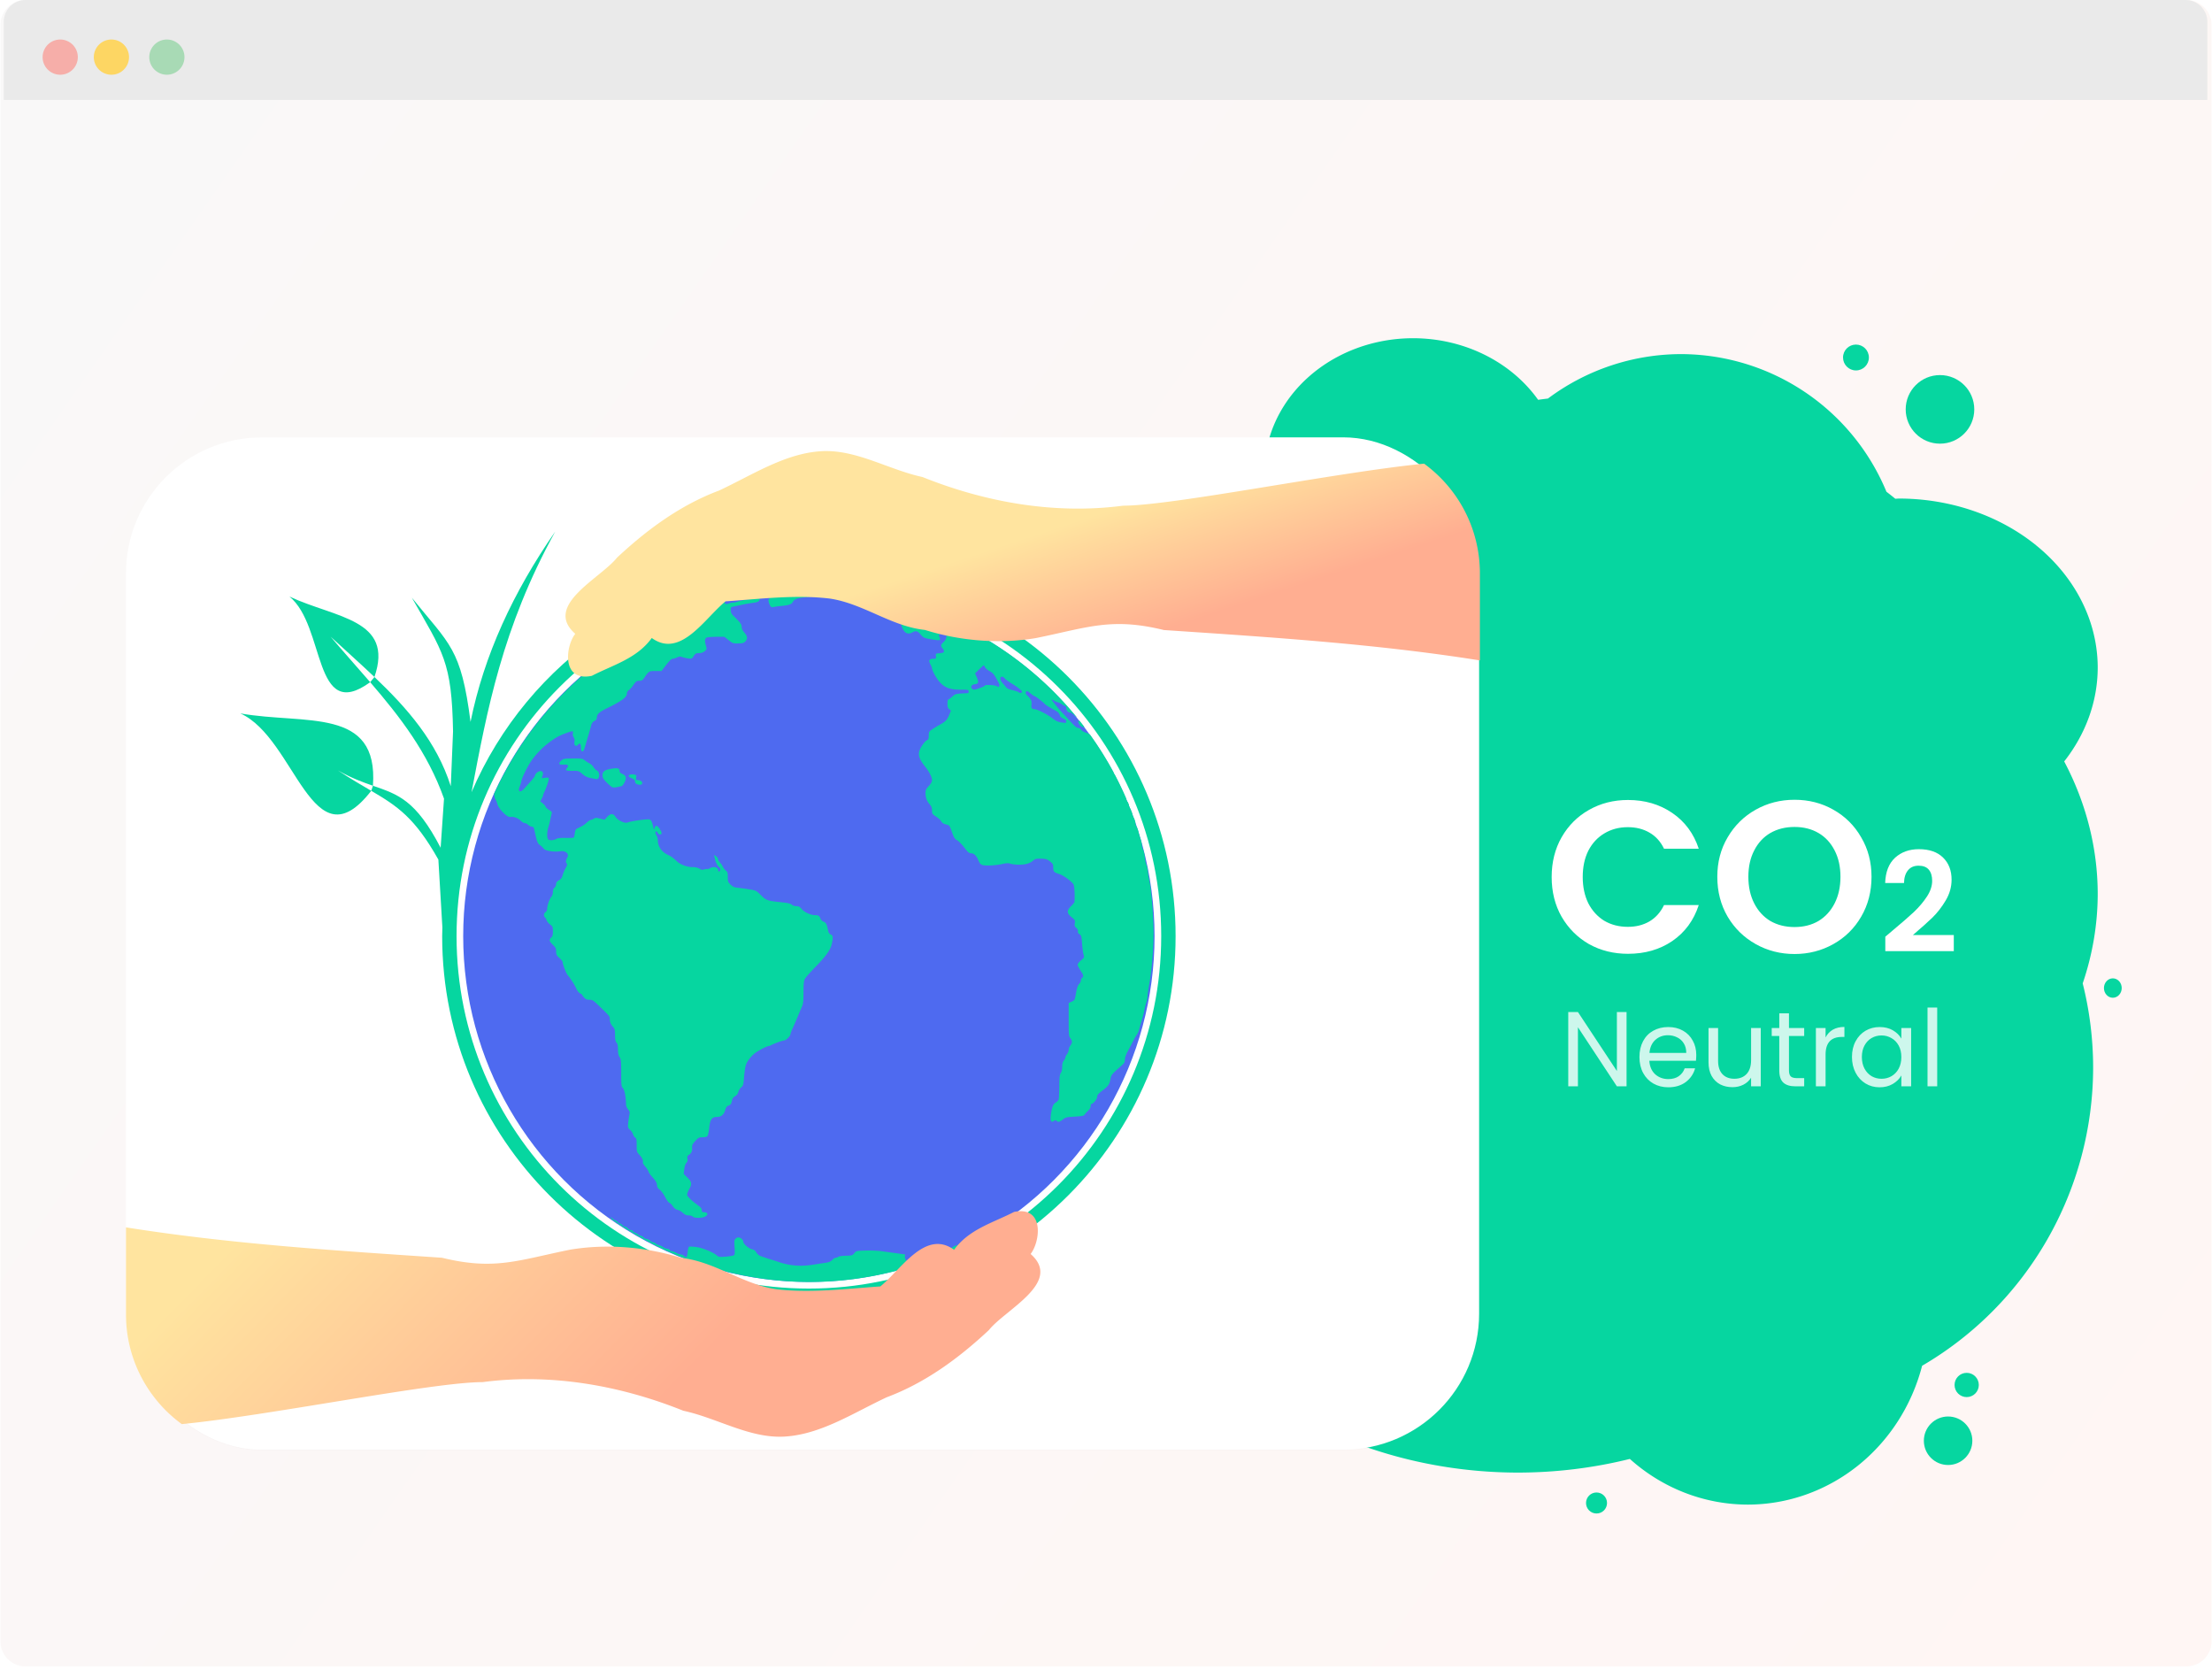 <svg xmlns="http://www.w3.org/2000/svg" xmlns:xlink="http://www.w3.org/1999/xlink" width="530" height="400" fill="none"><defs><linearGradient id="a"><stop offset="0" style="stop-color:#f9f8f8;stop-opacity:1"/><stop offset="1" style="stop-color:#fff6f4;stop-opacity:1"/></linearGradient><linearGradient xlink:href="#a" id="c" x1=".898" x2="528.823" y1="24.537" y2="393.354" gradientTransform="translate(.109)" gradientUnits="userSpaceOnUse"/><linearGradient id="b"><stop offset="0" style="stop-color:#ffe49f;stop-opacity:1"/><stop offset="1" style="stop-color:#ffae91;stop-opacity:1"/></linearGradient><linearGradient xlink:href="#b" id="e" x1="101.476" x2="201.298" y1="299.303" y2="397.144" gradientTransform="translate(2.393 -7.304)" gradientUnits="userSpaceOnUse"/><linearGradient xlink:href="#b" id="f" x1="374.019" x2="387.742" y1="78.463" y2="120.333" gradientTransform="translate(2.393 -7.304)" gradientUnits="userSpaceOnUse"/><filter id="d" width="1.051" height="1.069" x="-.026" y="-.034" style="color-interpolation-filters:sRGB"><feGaussianBlur stdDeviation="4.888"/></filter></defs><path fill="#fff" d="M6.109 0h517.782a6 6 0 0 1 6 6v387.179a6 6 0 0 1-6 6H6.109a6 6 0 0 1-6-6V6a6 6 0 0 1 6-6z" style="fill:url(#c);fill-opacity:1"/><path d="M6.139 0a5.24 5.24 0 0 0-5.24 5.238v18.71h527.984V5.237A5.238 5.238 0 0 0 523.645 0Z" style="fill:#eaeaea;fill-opacity:1;stroke:none"/><path fill="#A8DAB5" d="M39.985 17.901a4.216 4.216 0 1 0 0-8.432 4.216 4.216 0 0 0 0 8.432Z"/><path fill="#F6AEA9" d="M14.429 17.902a4.217 4.217 0 1 0 0-8.434 4.217 4.217 0 0 0 0 8.434Z"/><path fill="#FDD663" d="M26.696 17.902a4.217 4.217 0 1 0 0-8.434 4.217 4.217 0 0 0 0 8.434Z"/><g transform="translate(-4.573 -13.123) scale(1.142)"><path d="M300.479 82.438a31.2 28.149 0 0 0-31.202 28.148 31.2 28.149 0 0 0 4.864 15.068 78.177 62.35 0 0 0-10.352 30.701 78.177 62.35 0 0 0 10.162 30.424 85.11 73.474 0 0 0-36.5 60.131 85.11 73.474 0 0 0 85.111 73.473 85.11 73.474 0 0 0 23.4-2.865 37.89 39.329 0 0 0 24.782 9.58 37.89 39.329 0 0 0 36.537-29.123 71.942 72.422 0 0 0 35.885-62.483 71.942 72.422 0 0 0-2.19-17.722 81.535 68.585 0 0 0 3.149-18.729 81.535 68.585 0 0 0-7.033-27.832 41.727 35.492 0 0 0 7.033-19.65 41.727 35.492 0 0 0-41.727-35.493 41.727 35.492 0 0 0-.74.045 78.177 62.35 0 0 0-1.861-1.474 46.763 46.763 0 0 0 0-.002 46.763 46.763 0 0 0-43.203-28.866 46.763 46.763 0 0 0-27.815 9.32 78.177 62.35 0 0 0-2.062.266 31.2 28.149 0 0 0-26.238-12.918Z" style="opacity:1;fill:#06d6a0;fill-opacity:1;stroke:none;stroke-width:.5;stroke-linecap:round;stroke-linejoin:round;stroke-miterlimit:4;stroke-dasharray:none;stroke-opacity:1"/><g transform="translate(10.817 -.023)"><rect width="455.959" height="341.043" x="29.788" y="48.206" ry="45.82" style="opacity:.211;fill:#b3b3b3;fill-opacity:1;stroke:none;stroke-width:.483;stroke-linecap:round;stroke-linejoin:round;stroke-miterlimit:4;stroke-dasharray:none;stroke-opacity:1;filter:url(#d)" transform="matrix(.623 0 0 .623 1.058 73.236)"/><rect width="283.91" height="212.355" x="19.606" y="103.252" ry="28.531" style="fill:#fff;fill-opacity:1;stroke:none;stroke-width:.301;stroke-linecap:round;stroke-linejoin:round;stroke-miterlimit:4;stroke-dasharray:none;stroke-opacity:1"/><g transform="matrix(.623 0 0 .623 -4.187 68.702)"><circle cx="268.193" cy="223.405" r="116.416" style="fill:#4e6af0;fill-opacity:1;stroke-width:1.806;stroke-linecap:round;stroke-linejoin:round"/><path d="M1126.342-378.818a425.001 425.001 0 0 0-42.973 3.072c-3.856 3.956-7.008 8.002-7.008 9.033 0 2.63 1.882 7.327 3.313 8.272.653.43 2.087.503 3.187.16 1.1-.344 5.634-.967 10.074-1.385 8.741-.822 11.794-1.966 13.44-5.041 2.008-3.751 7.72-5.278 23.986-6.404 8.952-.62 15.5-1.495 15.5-2.073 0-.55-5.85-1.675-13-2.502-8.163-.943-12.5-1.824-11.656-2.367.368-.236 2.371-.51 5.281-.761zm54.234 3.597c.591.403.89.438 1.526.973 1.591 1.34 4.134 2.746 5.65 3.127 1.918.481 2.439 1.01 1.71 1.738-.727.728-1.762.72-3.405-.03-1.299-.59-5.306-1.391-8.905-1.776-11.921-1.277-9.37 2.978 4.71 7.85 3.378 1.168 4.698 1.173 8.5.03 2.474-.744 4.612-1.357 4.75-1.363.137-.006.25-1.172.25-2.592 0-2.082.772-2.884 4-4.152.534-.21.907-.472 1.374-.715a424.983 424.983 0 0 0-20.16-3.09zm28.692 4.573c.892.863 2.19 1.631 3.37 1.773 3.467.416 5.646 2.978 3.659 4.299-1.474.98-8.225.652-13.285-.647-2.414-.619-2.796-.454-2.5 1.082.192.998 1.635 2.158 3.207 2.579 1.571.42 3.596 1.389 4.5 2.154 1.643 1.391 12.8 3.43 23.127 4.226 4.448.343 5.834.903 7.334 2.961 1.07 1.47 2.834 2.537 4.193 2.537 2.493 0 5.49 2.363 5.486 4.323 0 .648-1.65 2.077-3.666 3.177-5.047 2.756-5.971 4.541-4.363 8.424 3.195 7.714 7.363 9.817 13.031 6.576 4.083-2.333 6.226-1.756 10.078 2.717 3.479 4.039 4.03 4.29 13.028 5.887 5.268.935 9.8 1.29 10.318.809.56-.521.442-1.915-.3-3.545-1.427-3.132-.326-4.327 4.005-4.352 5.754-.033 6.217 5.603.875 10.645-3.564 3.364-3.666 4.227-.908 7.734 2.977 3.785 1.9 5.435-3.791 5.799-4.764.304-4.802.333-4.49 3.556.3 3.098.153 3.25-3.127 3.25-5.127 0-6.24 1.977-3.736 6.647 1.127 2.103 2.048 4.34 2.048 4.969 0 2.942 5.632 12.925 9.832 17.43 6.27 6.723 12.663 8.954 25.643 8.954 8.858 0 9.525.14 9.525 2 0 1.1-.112 2.036-.25 2.08-.137.045-3.818.292-8.18.547-7.337.43-8.213.724-11.751 3.92-2.103 1.9-4.272 3.453-4.82 3.453-.549 0-.999 2.29-.999 5.09 0 4.01.46 5.46 2.162 6.84l2.163 1.752-2.383 5.748c-2.399 5.786-4.563 7.935-12.088 12.006-2.099 1.135-5.832 3.414-8.297 5.064-4.25 2.845-4.485 3.247-4.52 7.772-.03 4.014-.408 4.94-2.377 5.838-1.287.586-3.984 3.614-5.994 6.728-5.862 9.084-5.064 14.357 3.885 25.662 5.091 6.432 8.45 12.937 8.45 16.362 0 2.325-1.08 4.354-4 7.523-3.24 3.514-4 5.08-4 8.235 0 5.77 1.524 10.074 4.947 13.972 2.39 2.724 3.052 4.41 3.052 7.776 0 4.058.28 4.475 5.01 7.54 2.755 1.786 5.635 4.444 6.402 5.909.99 1.887 2.661 2.97 5.743 3.719 4.327 1.05 4.358 1.092 7.345 9.38 2.521 6.997 3.513 8.587 6.213 9.956 1.767.895 5.732 4.89 8.809 8.878 4.67 6.052 6.074 7.25 8.498 7.25 3.373 0 6.546 2.92 8.697 8 2.736 6.463 3.73 7 12.91 7 4.574 0 11.741-.752 15.926-1.671 6.129-1.347 8.24-1.444 10.85-.5 1.782.644 6.68 1.171 10.884 1.171 8.016 0 13.12-1.585 17.553-5.457 1.932-1.687 3.546-2.01 9.285-1.85 6.128.172 7.413.565 10.91 3.335 3.517 2.785 3.965 3.625 3.965 7.433 0 4.983 1.09 6.16 7.492 8.086 4.894 1.473 15.081 8.878 17.424 12.664 1.179 1.905 1.833 14.083 1.168 21.75-.046.53-1.884 2.744-4.084 4.922-5.598 5.542-5.466 8.674.569 13.62 4.271 3.5 4.526 3.979 3.949 7.396-.52 3.072-.224 3.997 1.857 5.806 1.634 1.421 2.3 2.828 1.957 4.14-.357 1.367.247 2.488 1.94 3.597 2.237 1.466 2.522 2.49 3.152 11.336.381 5.348 1.19 11.417 1.797 13.488 1.083 3.69 1.024 3.835-3.057 7.328-2.29 1.96-4.164 4.33-4.164 5.268 0 .938 1.575 4.15 3.5 7.138 3.91 6.068 4.163 7.206 2 9-.825.685-1.5 2.174-1.5 3.309 0 1.135-1.012 3.13-2.25 4.436-1.61 1.698-2.676 4.84-3.75 11.058-1.475 8.546-1.56 8.718-5.25 10.451l-3.75 1.762v20.357c0 18.844.15 20.547 2 22.9 1.1 1.4 2 3.424 2 4.5 0 1.077-.9 3.102-2 4.5-1.1 1.4-2 3.75-2 5.227 0 1.477-.9 3.829-2 5.227-1.1 1.398-2 3.198-2 4s-.9 2.602-2 4c-1.41 1.794-2 4.057-2 7.686 0 3.219-.634 6.049-1.697 7.566-1.385 1.977-1.72 5.013-1.818 16.473-.067 7.726-.427 14.963-.801 16.082-.374 1.118-2.019 2.825-3.654 3.79-2.064 1.22-3.324 3.045-4.116 5.967-1.958 7.225-2.76 15.113-1.675 16.46 1.239 1.537 1.326 1.538 3.75.025 1.547-.967 2.22-.967 3.187 0 1.87 1.87 3.598 1.494 7.633-1.66 3.398-2.656 4.567-2.938 14.691-3.522 8.876-.512 11.194-.963 12-2.342.55-.94 2.463-3.1 4.25-4.8 2.089-1.987 3.25-4.05 3.25-5.772 0-1.473.403-2.68.895-2.68 2.238 0 7.105-5.933 7.105-8.662 0-2.36 1.202-3.774 6.883-8.107 6.969-5.314 8.437-7.555 9.625-14.682.67-4.02 2.165-5.776 12.848-15.105 4.002-3.495 4.656-4.602 4.726-8 .051-2.48 1.317-6.171 3.409-9.944 1.83-3.3 4.787-8.925 6.57-12.5 1.783-3.575 3.962-7.334 4.842-8.353.88-1.02 2.13-3.944 2.779-6.5.65-2.556 2.156-7.797 3.35-11.647 1.193-3.85 2.57-9.291 3.058-12.093.49-2.802 1.57-7.023 2.4-9.377.831-2.355 1.511-5.911 1.51-7.905 0-1.993.893-8.35 1.985-14.125 2.94-15.546 5.228-42.461 5.283-62.138.053-19.283-2.579-53.67-4.91-64.155-.831-3.736-1.764-9.361-2.072-12.5-.31-3.138-1.117-6.832-1.797-8.207-.68-1.375-1.566-5.641-1.967-9.48-.402-3.839-1.357-7.875-2.125-8.97-.768-1.097-1.415-3.582-1.44-5.522-.024-1.94-.733-5.328-1.576-7.528-.842-2.2-1.949-5.994-2.459-8.431-.51-2.437-1.603-5.459-2.426-6.715-.823-1.256-1.496-3.426-1.496-4.822 0-1.397-.9-4.217-2-6.27-1.051-1.962-1.84-4.312-1.918-5.492a425.635 425.635 0 0 0-1.886-4.895c-.073-.119-.12-.26-.196-.375-1.092-1.65-1.988-3.956-1.992-5.127 0-.13-.078-.274-.094-.41-.355-.84-.713-1.68-1.074-2.52-.096-.11-.16-.294-.262-.378-.723-.6-1.535-2.613-1.945-4.6a425.006 425.006 0 0 0-13.627-28.543c-.155-.19-.491-.91-.604-1.004-.58-.482-.987-1.466-1.199-2.445a425.004 425.004 0 0 0-29.027-46.34c-1.47-.95-3.017-1.784-4.563-2.228-2.857-.821-5.501-2.34-6.365-3.655-.813-1.237-2.483-2.25-3.71-2.25-1.498 0-4.416-2.39-8.852-7.25-3.64-3.987-7.922-8.612-9.514-10.279-6.394-6.692-14.356-16.619-13.787-17.187.332-.333 1.393.082 2.36.921.965.84 3.07 1.84 4.677 2.223 1.607.383 4.03 1.569 5.385 2.635 1.355 1.066 3.077 1.937 3.828 1.937.75 0 1.365.93 1.365 2.067 0 3.336 1.9 5.933 4.34 5.933 1.28 0 3.747 1.526 5.662 3.502 1.238 1.278 2.208 1.99 2.992 2.368a425 425 0 0 0-246.088-147.834zm-144.344 1.271c-.333-.206-.895-.13-1.813.152-1.237.381-6.075 1.087-10.75 1.569-4.675.481-10.3 1.55-12.5 2.379-2.2.828-5.169 1.526-6.6 1.55-1.43.025-4.052.55-5.825 1.168-2.443.852-3.511.833-4.4-.072-.854-.868-.33-1.83.835-2.728C897.788-334.14 792.904-246.98 739.14-128.74c.205 2.963.865 5.915 1.892 7.266.54.71 1.553 3.287 2.252 5.729 1.682 5.87 12.221 16.314 15.606 15.465 3.557-.893 9.842 1.328 12.957 4.58 1.589 1.659 3.862 3.015 5.049 3.015 1.186 0 2.948.875 3.916 1.944.967 1.069 2.935 2.081 4.373 2.25 2.157.253 2.762 1.005 3.462 4.306 2.737 12.9 3.808 16.1 5.948 17.75 3.289 2.538 4.08 3.276 5.912 5.516 1.902 2.326 13.054 3.884 19.73 2.756 6.866-1.16 11.756 3.343 8.698 8.01-1.838 2.804-2.022 5.618-.471 7.17.8.8.414 2.284-1.418 5.449-1.385 2.392-3.032 6.291-3.658 8.666-.857 3.25-1.99 4.82-4.582 6.35-2.562 1.511-3.444 2.717-3.444 4.71 0 1.474-.9 3.45-2 4.391-1.33 1.139-2 2.95-2 5.408 0 2.202-.754 4.53-1.865 5.76-2.23 2.469-5.135 10.804-5.135 14.734 0 1.73-.77 3.295-2 4.063-2.315 1.446-2.633 4.996-.597 6.685.77.64 1.664 2.213 1.986 3.494.322 1.282 2.165 3.536 4.098 5.01 3.305 2.521 3.513 3.024 3.513 8.475 0 4.524-.438 6.19-2 7.603-2.922 2.645-2.482 4.623 2 9 3.441 3.36 4 4.507 4 8.205 0 3.748.514 4.765 4 7.915 2.2 1.987 4 4.302 4 5.144 0 2.594 4.23 13.622 6.035 15.736 3.606 4.223 8.775 12.28 10.768 16.787 1.257 2.841 3.093 5.165 4.639 5.87 1.407.64 2.558 1.478 2.558 1.859s1.105 1.883 2.453 3.338c1.863 2.01 3.412 2.646 6.444 2.646 3.52 0 4.734.714 10.297 6.051 14.626 14.033 14.806 14.25 14.806 17.752 0 3.712 1.246 6.595 4.3 9.947 1.658 1.822 2.063 3.657 2.124 9.645.057 5.562.51 7.876 1.826 9.33 1.283 1.417 1.753 3.648 1.758 8.354.005 4.725.53 7.214 1.992 9.421 1.78 2.687 1.988 4.717 1.994 19.436.006 15.384.143 16.58 2.135 18.701 1.997 2.126 3.624 10.873 3.819 20.537.03 1.47 1.149 3.975 2.488 5.567 2.102 2.497 2.321 3.43 1.61 6.826-.454 2.163-1.108 6.558-1.454 9.765-.597 5.54-.479 5.97 2.334 8.598 1.629 1.521 3.267 3.991 3.643 5.488.376 1.498 1.528 3.25 2.558 3.893 1.587.99 1.873 2.44 1.873 9.44 0 7.891.142 8.416 3.112 11.51 3.456 3.599 5.24 7.38 4.453 9.435-.285.742.986 3.028 2.826 5.078 1.84 2.05 3.678 4.851 4.086 6.226.408 1.375 2.2 4.075 3.982 6 4.827 5.212 6.541 8.139 6.541 11.172 0 1.919.996 3.485 3.356 5.285 1.845 1.407 4.83 5.47 6.637 9.028 1.805 3.558 4.132 6.738 5.171 7.068 1.04.33 2.66 1.803 3.6 3.274 2.184 3.415 4.107 4.887 7.236 5.539 1.375.286 3.991 1.896 5.813 3.578 2.488 2.296 4.26 3.056 7.127 3.056 2.172 0 4.352.647 5.06 1.5 1.662 2.003 11.161 1.987 15.051-.025 4.616-2.387 3.413-5.475-2.133-5.475-1.378 0-1.918-.702-1.918-2.494 0-1.734-1.152-3.333-3.787-5.25-8.991-6.542-14.213-11.615-14.213-13.81 0-1.233 1.12-4.2 2.489-6.594 3.681-6.44 3.308-8.973-2.104-14.309l-4.613-4.548.703-5.747c.427-3.487 1.459-6.563 2.625-7.822 1.413-1.525 1.758-2.892 1.305-5.158-.514-2.568-.188-3.362 1.95-4.764 2.978-1.95 4.1-4.702 3.75-9.197-.197-2.546.605-4.12 3.952-7.75 3.852-4.179 4.592-4.557 8.95-4.557 2.99 0 5.208-.551 5.987-1.49.681-.82 1.67-5.433 2.2-10.25 1.142-10.406 3.252-13.26 9.806-13.26 4.89 0 8.3-2.982 9.866-8.63.859-3.102 1.88-4.437 4.105-5.358 2.906-1.203 3.223-1.718 4.451-7.244.366-1.644 1.779-3.336 3.547-4.25 1.986-1.027 3.269-2.717 3.957-5.209.56-2.029 2.184-4.617 3.61-5.754 2.367-1.888 2.664-2.972 3.445-12.56.47-5.772 1.47-12.405 2.223-14.74 1.691-5.252 7.6-12.457 13.13-16.012 5.234-3.365 12.798-7.17 14.336-7.211.643-.018 2.443-.665 4-1.438 4.863-2.414 13.787-5.594 15.7-5.594 2.081 0 7.63-5.51 7.63-7.578 0-.752.972-3.517 2.16-6.144 3.28-7.253 5.432-12.224 7.91-18.278 1.24-3.025 3.08-7.33 4.092-9.566 1.484-3.28 1.848-6.661 1.881-17.5.033-10.712.39-14.084 1.756-16.645.943-1.766 6.704-8.29 12.803-14.5 13.062-13.296 18.69-21.236 20.264-28.587 1.722-8.045 1.486-10.085-1.317-11.362-1.54-.702-2.685-2.272-3.084-4.228-1.707-8.373-2.753-10.517-5.613-11.514-1.688-.588-3.297-2.138-3.92-3.777-1.345-3.537-2.573-4.286-7.055-4.305-5.122-.022-12.879-3.684-16.199-7.646-2.248-2.684-3.558-3.37-6.435-3.37-2.11 0-4.472-.772-5.678-1.855-1.542-1.386-4.975-2.156-13.565-3.043-16.293-1.684-17.96-2.28-24.41-8.73-5.375-5.376-5.917-5.656-13.345-6.903-4.26-.715-10.6-1.613-14.088-1.994-5.336-.583-6.886-1.218-9.75-4-3.13-3.04-3.407-3.795-3.407-9.318 0-5.193-.333-6.275-2.457-7.946-1.352-1.063-3.026-3.233-3.72-4.822-.695-1.589-2.29-3.879-3.543-5.09-1.254-1.211-2.28-3.074-2.28-4.137 0-1.063-1.166-2.695-2.593-3.63-2.474-1.621-2.569-1.615-2.047.134.3 1.01.864 3.184 1.252 4.834.79 3.362 3.156 7.452 5.248 9.077.881.684 1.133 1.874.691 3.265-.785 2.474-2.55 1.967-2.55-.732 0-2.91-5.838-4.166-9.383-2.02-1.587.96-3.422 1.54-4.079 1.287-.656-.252-2.334-.024-3.728.506-1.96.745-3.253.528-5.697-.959-2.114-1.285-4.998-1.924-8.702-1.924-6.132 0-14.324-2.964-18.412-6.662-5.702-5.158-7.697-6.6-11.545-8.355-7.673-3.5-12.455-10.378-12.455-17.914 0-2.028-.659-4.56-1.466-5.627-1.673-2.211-2.01-5.442-.569-5.442.53 0 1.447.9 2.035 2 1.22 2.281 3.813 2.655 4.578.66.737-1.919-4.67-9.788-6.484-9.439-.828.16-1.799 1.413-2.156 2.785l-.65 2.494-.733-3c-1.937-7.924-2.751-9.511-5.195-10.125-2.72-.682-23.754 2.343-26.672 3.836-2.954 1.512-12.296-2.884-14.666-6.9-2.656-4.5-6.195-4.463-10.387.11l-3.135 3.42-5.437-1.413c-4.756-1.235-5.723-1.225-7.715.08-1.253.82-2.935 1.492-3.74 1.492-.805 0-3.043 1.49-4.973 3.309-3.05 2.877-5.186 4.176-12.635 7.691-.872.412-1.726 2.635-2.04 5.313-.298 2.532-.871 4.933-1.274 5.336-.403.403-4.737.618-9.631.476-6.527-.188-9.707.16-11.928 1.309-3.603 1.864-8.256 2.036-9.925.367-1.633-1.633-1.513-9.03.24-14.666.792-2.549 1.872-6.885 2.4-9.635.528-2.75 1.273-5.979 1.656-7.175.576-1.797-.017-2.627-3.4-4.762-2.254-1.423-4.093-3.144-4.088-3.824.005-.681-1.457-2.458-3.25-3.948l-3.26-2.707 1.75-3.123c.963-1.717 1.753-3.648 1.756-4.29.003-.644.711-2.52 1.572-4.17 2.03-3.888 5.422-13.96 5.422-16.098 0-1.373-.765-1.576-4.4-1.166l-4.402.496 1.004-2.88c1.33-3.818.416-5.853-2.631-5.853-2.577 0-6.57 3.424-6.57 5.633 0 .691-2.184 3.645-4.852 6.563-2.668 2.918-6.315 6.992-8.104 9.054-5.068 5.844-8.59 4.389-5.763-2.382.772-1.852 1.703-4.954 2.066-6.893.698-3.726 6.456-15.695 10.861-22.572 4.848-7.57 12.63-16.144 20.01-22.045 9.925-7.937 14.494-10.553 25.281-14.475 6.89-2.505 7.852-2.42 7.088.621-.393 1.567-.018 3.438 1.002 4.994.995 1.52 1.394 3.435 1.022 4.916-1.193 4.752 1.662 7.371 4.416 4.053 2.084-2.511 3.472-1.072 3.472 3.598 0 3.261.42 4.47 1.637 4.713 1.258.25 2.125-1.366 3.74-6.975a1512.941 1512.941 0 0 1 4.059-13.803c1.075-3.575 2.445-8.41 3.047-10.744.8-3.105 1.89-4.655 4.056-5.775 1.728-.894 2.961-2.335 2.961-3.46 0-4.918 2.371-7.238 12.47-12.206 18.753-9.228 24.53-13.562 24.53-18.403 0-1.393.985-3.01 2.397-3.935 1.318-.864 3.68-3.462 5.248-5.774 3.577-5.273 4.135-5.668 8.04-5.687 2.601-.013 3.703-.772 6-4.13 5.262-7.691 5.598-7.886 13.597-7.886h7.283l5.771-7.5c3.853-5.004 6.455-7.5 7.819-7.5 1.124 0 3.578-.727 5.453-1.617 2.666-1.265 4.008-1.384 6.152-.545 1.508.59 4.839 1.364 7.402 1.719 4.35.601 4.783.452 6.477-2.207 2.454-3.853 3.264-4.316 7.557-4.334 2.427-.01 4.637-.828 6.447-2.385 2.62-2.254 2.695-2.56 1.555-6.365-1.739-5.802-1.504-9.03.738-10.23 1.064-.57 6.423-1.036 11.91-1.036h9.975l5.24 4.141c5.02 3.968 5.513 4.135 11.838 3.99 5.773-.132 6.894-.48 8.926-2.781 2.844-3.22 2.32-6.282-1.893-11.08-1.921-2.188-2.932-4.43-2.932-6.504 0-3.161-1.372-5.012-9.88-13.338-2.588-2.532-3.41-4.2-3.5-7.107-.115-3.661.026-3.83 3.88-4.602 2.2-.44 6.925-1.444 10.5-2.232 3.575-.788 8.975-1.731 12-2.094 6.88-.826 9-1.897 9-4.545 0-.848-.104-1.335-.437-1.541zm160.764 4.719c2.3-.067 5.879.296 10.982 1.082 5.976.92 7.638 1.611 9.832 4.082 1.467 1.652 3.467 2.862 4.5 2.723 1.023-.138 4.98.111 8.791.554 5.677.66 7.395 1.3 9.5 3.543 1.972 2.102 4.198 3.031 9.568 3.988 4.8.856 7.814 2.005 9.588 3.657 1.46 1.359 3.246 2.155 4.098 1.828 1.845-.708 10.314 6.12 10.314 8.314 0 2.334-1.68 2.402-5 .203-1.65-1.092-3.727-1.99-4.615-1.994-.888-.004-2.758-.906-4.156-2.006-1.399-1.1-3.372-2.001-4.385-2.005-1.013-.004-3.194-.902-4.844-1.995-1.65-1.092-4.278-1.99-5.842-1.994-1.563-.004-3.986-.906-5.384-2.006-1.399-1.1-3.398-2-4.444-2-1.045 0-2.897-.623-4.115-1.386-1.218-.764-3.856-1.676-5.863-2.028-2.007-.351-4.154-1.246-4.77-1.988-.615-.742-2.957-1.643-5.205-2.002-2.247-.36-5.366-1.316-6.931-2.125-1.565-.81-4.414-1.47-6.33-1.47-4.653 0-8.616-1.598-8.616-3.475 0-.935 1.025-1.433 3.326-1.5zm115.208 77.974c.221 0 .989 1.123 1.708 2.495.718 1.37 3.265 3.508 5.658 4.75 3.303 1.713 5.157 3.7 7.703 8.255 4.726 8.455 4.677 8.33 3.994 10.11-.548 1.427-.87 1.444-2.857.154-2.33-1.513-14.74-2.18-14.74-.793 0 .419-2.633 1.72-5.852 2.895-6.999 2.551-8.49 2.632-10.217.55-1.9-2.288.041-4.844 3.977-5.234 4.27-.423 4.747-2.233 2.168-8.228l-2.155-5.006 5.106-4.975c2.808-2.735 5.287-4.973 5.508-4.973zm22.409 14c1.069 0 2.554.87 3.299 1.934.744 1.064 4.521 3.887 8.392 6.273 8.896 5.485 13.672 9.487 12.871 10.784-.787 1.274-2.814 1.302-4.06.056-.525-.525-3.877-1.63-7.45-2.457-4.27-.987-7.01-2.225-7.996-3.611-.825-1.16-2.737-3.446-4.25-5.078-3.284-3.546-3.729-7.9-.806-7.9zm30.52 17.754c.761-.136 2.06.676 4.474 2.694 2.339 1.954 4.71 3.552 5.27 3.552.936 0 9.987 6.956 12.292 9.448 1.377 1.488 6.066 4.44 11.895 7.492 4.765 2.494 5.867 3.65 7.02 7.355.306.988 2.139 2.456 4.072 3.264 2.346.98 3.513 2.128 3.513 3.455 0 1.093-.562 1.927-1.25 1.854-8.37-.895-10.628-1.713-15.58-5.633-5.57-4.41-18.828-11.224-21.89-11.25-3.54-.03-4.598-1.574-4.022-5.871.556-4.14-.498-6.312-5.508-11.352-1.954-1.966-2.092-2.673-.892-4.564.156-.247.351-.398.605-.444zm64.78 36.28c-1.95.094-1.933 2.45.106 5.216 1.563 2.122 4.669 3.232 5.986 2.588-2-2.625-4.03-5.227-6.091-7.804zm8.215 10.525c.01.17-.023.336.084.51.127.204.397.217.606.37l-.69-.88zm-630.744 36.021c-10.864.075-11.91.255-14.22 2.426-4.394 4.128-3.42 5.477 3.65 5.059 4.271-.253 5.706 1.339 3.453 3.828-2.915 3.222-1.882 3.845 6.273 3.793 7.754-.05 7.937.007 12.383 3.875 3.43 2.984 5.924 4.198 10.381 5.055 3.226.62 6.374 1.185 6.994 1.256 3.981.452 4.436-8.55.53-10.487-1.29-.639-3.183-2.54-4.207-4.224-1.025-1.685-3.345-3.823-5.157-4.752-1.812-.93-4.433-2.64-5.824-3.8-2.272-1.893-3.726-2.101-14.256-2.029zm52.127 11.973c-1.313.065-2.929.27-4.902.596-8.418 1.39-10.94 3.29-10.94 8.25 0 2.735.987 4.406 5.043 8.549 2.773 2.832 5.985 5.497 7.139 5.923 1.772.656 5.009.246 11.523-1.458.663-.174 2.162-2.189 3.33-4.479 2.76-5.41 2.007-8.472-2.552-10.377-2.27-.948-3.483-2.126-3.483-3.383 0-2.758-1.218-3.815-5.158-3.62zm19.016 7.67c-1.36.251-2.371.796-2.623 1.56-.25.757 1.254 1.99 3.662 3 3.077 1.294 4.086 2.281 4.094 4 .006 1.427.853 2.621 2.26 3.186 3.488 1.402 5.754 1.187 6.445-.613.782-2.039-2.15-4.356-5.512-4.356-2.169 0-2.368-.325-1.836-2.988.51-2.55.25-3.074-1.773-3.582-1.65-.414-3.357-.458-4.717-.207zm-24.487 543.975c-.22-.034-.082.416.258 1.326.21.562.823 1.075 1.3 1.681a425 425 0 0 0 242.052 76.66 425 425 0 0 0 178.545-39.495c.064-.038.109-.07.183-.102a425.003 425.003 0 0 0 42.952-23.453c.166-.13.322-.23.515-.281a425.318 425.318 0 0 0 5.324-2.909c.496-.83 1.074-1.387 1.498-1.125.551.341 1.002-.256 1.002-1.324 0-1.101.866-2.168 2-2.465 1.1-.287 2-1.19 2-2.007 0-.817 1.077-1.757 2.391-2.086 1.314-.33 2.684-1.367 3.043-2.303.614-1.601.54-1.6-1.219-.008-1.03.932-2.395 1.693-3.035 1.693-.64 0-1.725.9-2.412 2-.687 1.1-2.045 2-3.018 2-.973 0-2.54.9-3.482 2-.942 1.1-2.497 2-3.455 2-.959 0-2.224.9-2.813 2-.631 1.18-2.093 2-3.566 2-1.373 0-2.756.675-3.072 1.5-.317.825-1.14 1.5-1.832 1.5-.692 0-2.403.9-3.801 2-1.399 1.1-3.265 2-4.147 2-.88 0-2.372.9-3.314 2-.942 1.1-2.45 2-3.354 2-.903 0-2.787.9-4.185 2-1.399 1.1-3.415 2-4.48 2-1.066 0-2.753.9-3.749 2-.995 1.1-2.68 2-3.746 2-1.065 0-3.082.9-4.48 2-1.399 1.1-3.2 2-4.004 2-.804 0-2.655.642-4.115 1.424-4.643 2.488-11.555 5.34-14.655 6.047-1.65.376-3.675 1.265-4.5 1.973-.825.707-3.242 1.553-5.373 1.878-2.13.326-4.642 1.287-5.58 2.135-.937.849-3.018 1.545-4.625 1.55-1.606.003-4.272.9-5.922 1.993-3.478 2.304-6.5 2.599-6.5.635 0-.75-.876-2.48-1.947-3.842-1.202-1.528-1.731-3.302-1.383-4.635.31-1.187.4-2.192.198-2.234-.202-.042-4.868-.675-10.368-1.406-5.5-.731-13.6-1.857-18-2.502-4.4-.645-13.33-1.024-19.845-.842-11.723.327-11.87.36-14.172 3.246-2.196 2.754-2.783 2.93-10.48 3.125-4.485.114-8.66.712-9.278 1.33-.618.619-1.956 1.125-2.973 1.125-1.016 0-2.96 1.201-4.322 2.67-1.777 1.918-3.947 2.887-7.701 3.436-2.875.42-9.954 1.511-15.729 2.425-15.73 2.491-29.095 1.368-43.5-3.654-1.65-.575-5.025-1.645-7.5-2.377-2.475-.732-6.075-1.885-8-2.564l-6.213-2.192c-1.492-.526-3.58-2.425-4.638-4.218-1.356-2.299-2.918-3.449-5.287-3.897-4.046-.766-10.862-6.74-10.862-9.521 0-2.206-3.493-5.108-6.15-5.108-.938 0-2.474.769-3.412 1.707-1.453 1.453-1.615 3-1.09 10.393.465 6.555.294 8.954-.695 9.775-.721.599-5.225 1.388-10.008 1.756-7.798.6-8.926.465-10.92-1.307-4.613-4.097-17.86-9.534-25.563-10.49-4.109-.51-8.01-.72-8.668-.469-.657.253-1.461 3.038-1.787 6.19-.71 6.876-1.719 8.194-4.185 5.469-1.007-1.113-2.876-2.024-4.153-2.024-1.276 0-3.792-.898-5.593-1.996-1.801-1.098-4.24-1.998-5.418-2-1.179-.002-2.402-.679-2.719-1.504-.317-.825-1.655-1.5-2.973-1.5-1.318 0-3.47-.831-4.78-1.847-1.313-1.017-3.678-2.163-5.257-2.55-1.579-.385-3.522-1.354-4.32-2.152-.798-.797-2.25-1.45-3.225-1.45-.975 0-2.588-.9-3.584-2-.995-1.1-2.795-2-4-2-1.204 0-3.004-.9-4-2-.995-1.1-2.613-2-3.595-2-.983 0-2.093-.496-2.467-1.102-.375-.606-2.2-1.738-4.059-2.514-1.858-.776-3.379-1.856-3.379-2.398 0-.543-.904-.987-2.01-.987-1.105 0-2.78-.9-3.722-2-.942-1.1-2.442-2-3.334-2-.893 0-2.438-.9-3.434-2-.995-1.1-2.345-2-3-2-.654 0-2.004-.9-3-2-.995-1.1-2.273-2-2.84-2-.566 0-2.096-1.002-3.4-2.226-1.09-1.025-1.669-1.543-1.889-1.577z" style="fill:#06d6a0;fill-opacity:1" transform="matrix(.274 0 0 .274 -40.334 210.755)"/><path d="M182.753 87.215c-14.147 20.37-23.984 41.647-28.505 64.043-3.192-24.88-6.992-25.963-19.765-41.808 10.495 18.425 13.472 21.476 13.874 45.038l-.761 18.434c-4.779-15.052-14.704-26.313-25.709-36.778l-1.434 1.754c9.951 11.533 19.32 23.602 24.863 39.205l-1.14 16.533c-8.397-16.142-14.356-17.937-22.795-20.875l-.568 1.704v.001c8.78 5.158 14.662 9.034 22.602 23.161l1.351 22.856c-.022.974-.072 1.941-.072 2.92 0 68.179 55.322 123.501 123.5 123.501 68.179 0 123.5-55.322 123.5-123.5 0-68.179-55.321-123.5-123.5-123.5-50.978 0-94.76 30.936-113.61 75.042 5.283-27.703 10.308-55.311 28.17-87.732zm-61.94 87.252c-3.262-1.916-6.894-4.001-11.224-6.866 4.584 2.605 8.372 3.97 11.792 5.16 1.95-26.673-22.83-20.5-44.668-24.354 18.69 8.348 24.228 51.603 44.1 26.06zm-.36-36.57c-4.426-5.128-8.956-10.162-13.334-15.334 4.919 4.53 9.937 8.987 14.768 13.581 6.683-19.46-13.065-19.821-28.615-27.075 12.196 9.9 7.88 42.82 27.18 28.829zm147.741-33.147c65.56 0 118.655 53.094 118.655 118.654S333.754 342.06 268.194 342.06 149.54 288.964 149.54 223.404 202.635 104.75 268.194 104.75z" style="color:#000;fill:#06d6a0;stroke-width:.792;stroke-linecap:round;stroke-linejoin:round;-inkscape-stroke:none"/><path d="M341.47 308.72a11.74 11.74 0 0 0-1.788.237c-7.122 3.677-15.182 5.805-20.188 12.742-9.714-7.016-17.836 6.656-24.842 12.338-11.616.798-23.566 2.317-35.152.93-11.263-1.694-20.657-9.346-31.955-10.549-11.821-3.687-24.98-4.827-37.377-2.756-17.643 3.577-25.409 7.049-43.133 2.719-35.564-2.397-71.195-4.622-106.43-10.23v29.255c0 15.248 7.406 28.67 18.795 36.99 29.783-2.928 84.516-14.144 101.358-14.144 23.275-3.075 46.727 1.267 67.55 9.643 11.414 2.443 22.374 9.384 34.077 8.697 12.29-.722 23.277-8.046 34.47-13.26 13.001-4.872 24.252-13.157 34.35-22.594 5.567-6.984 24.972-16.066 14.055-25.625 3.12-4 4.496-14.795-3.79-14.392z" style="fill:url(#e);fill-opacity:1;stroke-width:.659" transform="translate(-2.393 7.304)"/><path d="M276.973 52.775a28.19 28.19 0 0 0-2.186.043c-12.29.722-23.28 8.046-34.473 13.26-13 4.872-24.251 13.158-34.35 22.594-5.566 6.985-24.971 16.066-14.054 25.625-3.329 4.267-4.671 16.263 5.578 14.156 7.122-3.677 15.182-5.804 20.188-12.742 9.714 7.016 17.836-6.655 24.842-12.338 11.615-.798 23.565-2.317 35.152-.93 11.263 1.694 20.659 9.346 31.957 10.55 11.821 3.686 24.979 4.826 37.375 2.755 17.643-3.577 25.409-7.049 43.133-2.719 35.563 2.397 71.196 4.622 106.43 10.23V94.005c0-15.248-7.405-28.67-18.795-36.99-29.783 2.928-84.516 14.144-101.358 14.144-23.275 3.075-46.725-1.267-67.549-9.642-10.7-2.29-21.002-8.535-31.89-8.74z" style="fill:url(#f);fill-opacity:1;stroke-width:.659" transform="translate(-2.393 7.304)"/></g></g><circle cx="411.031" cy="97.362" r="7.194" style="opacity:1;fill:#06d6a0;fill-opacity:1;stroke:none;stroke-width:.5;stroke-linecap:round;stroke-linejoin:round;stroke-miterlimit:4;stroke-dasharray:none;stroke-opacity:1"/><circle cx="393.402" cy="86.481" r="2.713" style="opacity:1;fill:#06d6a0;fill-opacity:1;stroke:none;stroke-width:.5;stroke-linecap:round;stroke-linejoin:round;stroke-miterlimit:4;stroke-dasharray:none;stroke-opacity:1"/><circle cx="416.633" cy="302.004" r="2.544" style="opacity:1;fill:#06d6a0;fill-opacity:1;stroke:none;stroke-width:.5;stroke-linecap:round;stroke-linejoin:round;stroke-miterlimit:4;stroke-dasharray:none;stroke-opacity:1"/><circle cx="412.733" cy="313.704" r="5.087" style="opacity:1;fill:#06d6a0;fill-opacity:1;stroke:none;stroke-width:.5;stroke-linecap:round;stroke-linejoin:round;stroke-miterlimit:4;stroke-dasharray:none;stroke-opacity:1"/><circle cx="338.97" cy="326.761" r="2.204" style="opacity:1;fill:#06d6a0;fill-opacity:1;stroke:none;stroke-width:.5;stroke-linecap:round;stroke-linejoin:round;stroke-miterlimit:4;stroke-dasharray:none;stroke-opacity:1"/><ellipse cx="447.295" cy="218.745" rx="1.865" ry="2.035" style="opacity:1;fill:#06d6a0;fill-opacity:1;stroke:none;stroke-width:.5;stroke-linecap:round;stroke-linejoin:round;stroke-miterlimit:4;stroke-dasharray:none;stroke-opacity:1"/><g aria-label="CO2 Neutral" style="font-size:22.328px;line-height:1.25;font-family:Poppins;-inkscape-font-specification:Poppins;text-align:center;letter-spacing:0;word-spacing:0;text-anchor:middle;stroke-width:1.196"><g style="opacity:.8"><path d="M347.733 224.26h-2.031l-8.173-12.392v12.392h-2.031v-15.585h2.032l8.172 12.37v-12.37h2.031zM362.358 217.673q0 .58-.067 1.228h-9.78q.112 1.809 1.229 2.836 1.138 1.004 2.746 1.004 1.317 0 2.188-.602.893-.626 1.25-1.653h2.188q-.49 1.764-1.964 2.88-1.474 1.095-3.662 1.095-1.742 0-3.126-.782-1.362-.781-2.144-2.21-.781-1.452-.781-3.35 0-1.897.76-3.326.758-1.43 2.12-2.188 1.385-.782 3.17-.782 1.742 0 3.082.76 1.34.758 2.054 2.098.737 1.317.737 2.992zm-2.099-.424q0-1.161-.513-1.987-.514-.849-1.407-1.273-.87-.447-1.942-.447-1.541 0-2.635.983-1.072.982-1.228 2.724zM375.889 212.024v12.236h-2.032v-1.809q-.58.938-1.63 1.474-1.027.513-2.277.513-1.43 0-2.568-.58-1.139-.603-1.809-1.786-.647-1.184-.647-2.88v-7.168h2.01v6.9q0 1.808.915 2.79.915.96 2.5.96 1.63 0 2.568-1.004.938-1.005.938-2.925v-6.721zM381.806 213.699v7.211q0 .894.38 1.273.379.357 1.317.357h1.496v1.72h-1.831q-1.697 0-2.546-.782-.848-.781-.848-2.568V213.7h-1.585v-1.675h1.585v-3.081h2.032v3.081h3.193v1.675zM389.487 214.011q.535-1.05 1.518-1.63 1.005-.58 2.434-.58v2.099h-.536q-3.416 0-3.416 3.706v6.654h-2.032v-12.236h2.032zM395.024 218.097q0-1.875.759-3.282.76-1.429 2.076-2.21 1.34-.782 2.97-.782 1.608 0 2.791.692 1.183.692 1.764 1.742v-2.233h2.054v12.236h-2.054v-2.278q-.603 1.072-1.809 1.786-1.183.693-2.768.693-1.63 0-2.948-.804-1.317-.804-2.076-2.255-.76-1.452-.76-3.305zm10.36.022q0-1.384-.558-2.41-.558-1.028-1.519-1.564-.937-.558-2.076-.558t-2.077.536q-.937.536-1.495 1.563-.559 1.027-.559 2.411 0 1.407.559 2.456.558 1.027 1.495 1.586.938.535 2.077.535t2.076-.535q.96-.559 1.519-1.586.558-1.05.558-2.434zM412.908 207.737v16.523h-2.031v-16.523z" style="fill:#fff" transform="translate(-2.46 15.101)"/></g><path d="M329.558 180.351q0-4.66 2.081-8.326 2.127-3.71 5.747-5.747 3.666-2.082 8.19-2.082 5.295 0 9.277 2.716 3.983 2.715 5.566 7.511h-7.285q-1.086-2.262-3.077-3.394-1.946-1.13-4.525-1.13-2.76 0-4.933 1.311-2.127 1.267-3.348 3.62-1.177 2.354-1.177 5.521 0 3.123 1.177 5.521 1.221 2.353 3.348 3.665 2.172 1.267 4.933 1.267 2.579 0 4.525-1.13 1.99-1.177 3.077-3.44h7.285q-1.583 4.842-5.566 7.557-3.936 2.67-9.276 2.67-4.525 0-8.19-2.036-3.62-2.082-5.748-5.747-2.081-3.666-2.081-8.327zM380.511 196.506q-4.435 0-8.145-2.081-3.71-2.082-5.883-5.747-2.172-3.711-2.172-8.372 0-4.616 2.172-8.281 2.172-3.71 5.883-5.792 3.71-2.082 8.145-2.082 4.48 0 8.145 2.082 3.711 2.081 5.838 5.792 2.172 3.665 2.172 8.281 0 4.66-2.172 8.372-2.127 3.665-5.838 5.747-3.71 2.081-8.145 2.081zm0-5.656q2.85 0 5.023-1.267 2.172-1.313 3.394-3.711 1.222-2.398 1.222-5.566 0-3.168-1.222-5.52-1.222-2.399-3.394-3.666t-5.023-1.267q-2.85 0-5.068 1.267-2.172 1.267-3.394 3.665-1.222 2.353-1.222 5.521 0 3.168 1.222 5.566 1.222 2.398 3.394 3.71 2.217 1.268 5.068 1.268z" style="font-weight:600;-inkscape-font-specification:&quot;Poppins Semi-Bold&quot;;fill:#fff;stroke-width:2.424" transform="translate(0 15.101)"/><path d="M401.071 191.593q2.793-2.327 4.451-3.869 1.658-1.57 2.764-3.258 1.105-1.687 1.105-3.316 0-1.484-.698-2.328-.698-.843-2.153-.843-1.454 0-2.24.989-.785.96-.814 2.647h-3.956q.116-3.49 2.065-5.294 1.978-1.804 5.004-1.804 3.316 0 5.09 1.775 1.775 1.745 1.775 4.625 0 2.269-1.222 4.334-1.222 2.066-2.793 3.608-1.57 1.512-4.101 3.665h8.581v3.374h-14.37v-3.025z" style="font-weight:600;font-size:14.354px;-inkscape-font-specification:&quot;Poppins Semi-Bold&quot;;fill:#fff;stroke-width:2.424" transform="translate(0 15.101)"/></g></g></svg>